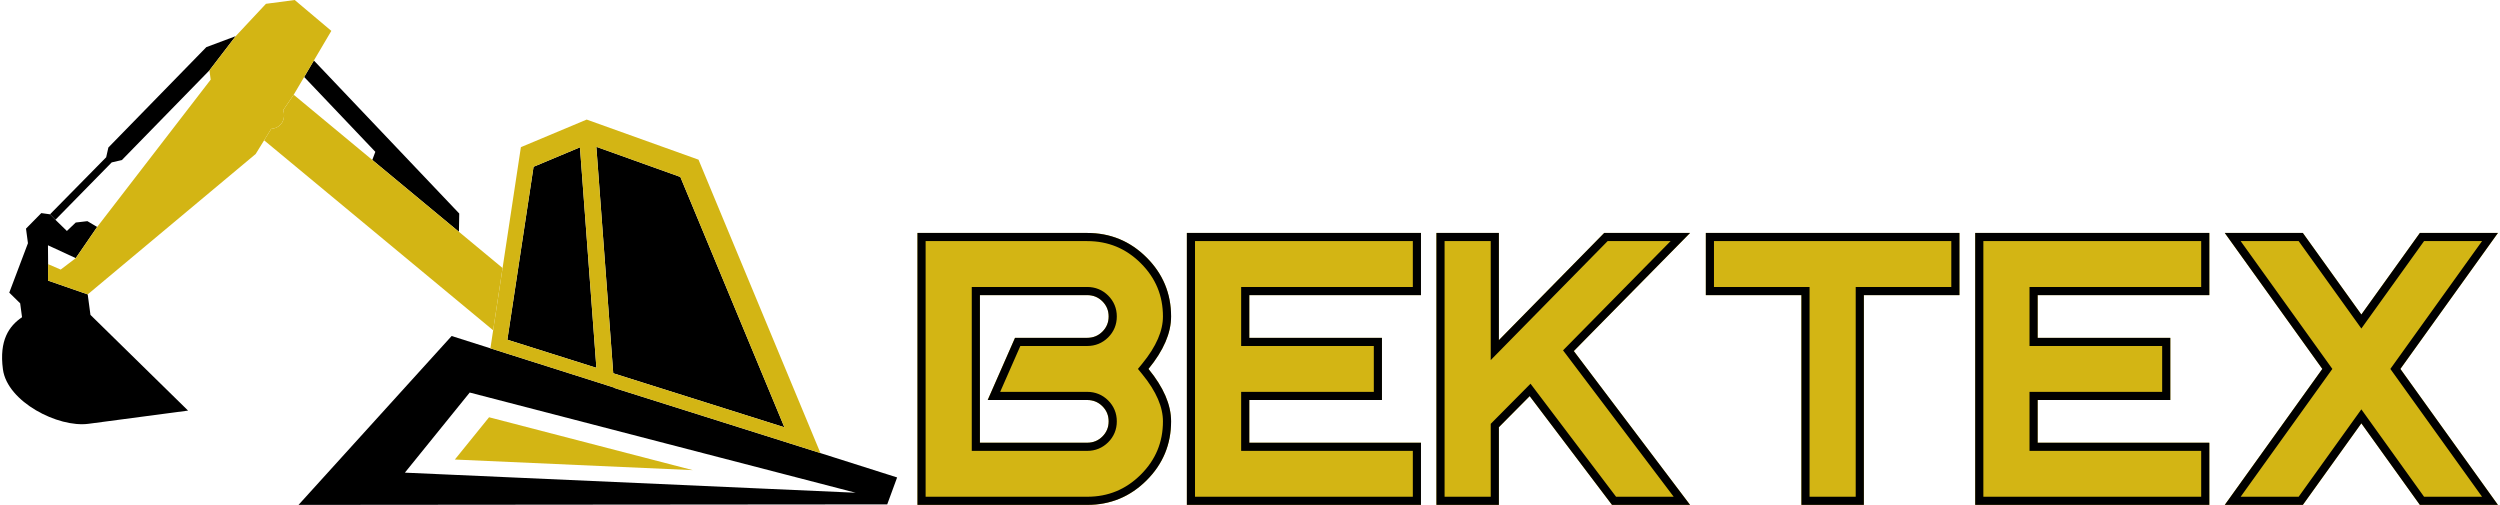<svg width="614" height="124" viewBox="0 0 614 124" fill="none" xmlns="http://www.w3.org/2000/svg">
<path d="M111.711 112.862L120.114 102.48L170.133 115.466L111.711 112.862Z" fill="#D3B514"/>
<path fill-rule="evenodd" clip-rule="evenodd" d="M73.317 124L110.922 82.523L120.445 85.547L124.111 86.711L130.181 88.638L148.952 94.597L150.875 95.208L150.881 95.289L194.335 109.006L201.506 111.283L220.332 117.26L217.902 123.876L202.577 123.889L73.317 124ZM210.15 121.017L187.652 120.014L108.768 116.499L99.437 116.083L102.381 112.447L115.362 96.408L123.351 98.482L192.631 116.468L210.15 121.017Z" fill="black"/>
<path fill-rule="evenodd" clip-rule="evenodd" d="M192.648 104.946L167.092 43.46L146.465 36.063L150.612 91.677L192.648 104.946Z" fill="black"/>
<path fill-rule="evenodd" clip-rule="evenodd" d="M146.472 90.339L124.607 83.437L126.914 68.214L131.043 40.959L142.434 36.181L146.472 90.339Z" fill="black"/>
<path fill-rule="evenodd" clip-rule="evenodd" d="M51.439 17.277L57.883 8.882L50.677 11.577L26.615 36.23L26.078 38.622L12.281 52.634L13.609 53.978L27.437 39.885L29.931 39.313L51.439 17.277Z" fill="black"/>
<path d="M21.542 72.302L22.215 77.335L46.19 100.843L21.717 104.086C14.281 105.072 1.787 98.694 0.72 90.714C-0.233 83.584 2.208 80.075 5.412 77.91L4.956 74.5L2.276 71.872L6.864 59.731L6.386 56.15L10.142 52.336L12.281 52.634L13.609 53.978L16.427 56.727L18.601 54.653L21.466 54.316L23.862 55.741L18.605 63.396L11.78 60.24L11.818 64.876L11.788 68.914L21.542 72.302Z" fill="black"/>
<path d="M112.79 52.441L112.716 56.936L91.436 39.284L92.18 37.285L74.704 18.904L77.088 14.859L112.79 52.441Z" fill="black"/>
<path d="M66.602 31.656L66.596 31.656L64.867 34.459L80.493 47.422L105.374 68.06L121.116 81.119L123.433 65.826L112.716 56.936L91.436 39.284L88.012 36.444L72.129 23.269L69.564 27.031C70.201 28.898 69.382 31.29 66.761 31.637C66.707 31.645 66.654 31.651 66.602 31.656Z" fill="#D3B514"/>
<path d="M21.542 72.302L62.794 37.819L64.867 34.459L66.596 31.656L66.602 31.656C66.654 31.651 66.707 31.645 66.761 31.637C69.382 31.29 70.201 28.898 69.564 27.031L72.129 23.269L72.151 23.237L74.704 18.904L77.088 14.859L81.375 7.585L74.159 1.503L72.376 0L65.316 0.936L57.883 8.882L51.439 17.277L51.744 19.557L23.862 55.741L18.605 63.396L14.906 66.207L11.818 64.876L11.788 68.914L21.542 72.302Z" fill="#D3B514"/>
<path fill-rule="evenodd" clip-rule="evenodd" d="M123.433 65.826L121.116 81.119L120.445 85.547L124.111 86.711L130.181 88.638L146.737 93.894L148.952 94.597L150.875 95.208L150.881 95.289L194.335 109.006L201.506 111.283L171.553 39.215L144.088 29.366L127.931 36.143L123.433 65.826ZM131.043 40.959L126.914 68.214L124.607 83.437L146.472 90.339L142.434 36.181L131.043 40.959ZM146.465 36.063L167.092 43.46L192.648 104.946L150.612 91.677L146.465 36.063Z" fill="#D3B514"/>
<path fill-rule="evenodd" clip-rule="evenodd" d="M281.583 117.989C285.608 113.982 287.62 109.148 287.62 103.487C287.62 99.417 285.767 95.123 282.062 90.607C285.767 86.091 287.62 81.798 287.62 77.727C287.62 72.066 285.608 67.232 281.583 63.225C277.558 59.218 272.703 57.214 267.017 57.214H225.333V124H267.017C272.703 124 277.558 121.997 281.583 117.989ZM270.755 99.766C271.777 100.784 272.288 102.024 272.288 103.487C272.288 104.95 271.777 106.191 270.755 107.208C269.732 108.226 268.487 108.735 267.017 108.735H240.665V72.48H267.017C268.487 72.48 269.732 72.989 270.755 74.006C271.777 75.024 272.288 76.264 272.288 77.727C272.288 79.19 271.777 80.43 270.755 81.448C269.732 82.466 268.487 82.975 267.017 82.975H249.289L242.581 98.24H267.017C268.487 98.24 269.732 98.749 270.755 99.766ZM291.494 124H348.991V108.735H306.827V98.24H339.408V82.975H306.827V72.48H348.991V57.214H291.494V124ZM395.912 124H415.077L386.521 86.218L415.077 57.214H393.995L368.122 83.547V57.214H352.79V124H368.122V104.918L375.692 97.286L395.912 124Z" fill="#D3B514"/>
<path d="M481.24 72.48H457.762V124H442.43V72.48H418.952V57.214H481.24V72.48Z" fill="#D3B514"/>
<path d="M542.611 124H485.113V57.214H542.611V72.48H500.447V82.975H533.027V98.24H500.447V108.735H542.611V124Z" fill="#D3B514"/>
<path d="M613.488 124H594.323L579.949 103.964L565.575 124H546.409L570.366 90.607L546.409 57.214H565.575L579.949 77.25L594.323 57.214H613.488L589.531 90.607L613.488 124Z" fill="#D3B514"/>
<path d="M267.017 123H226.333V58.214H267.017C272.439 58.214 277.04 60.113 280.877 63.934C284.714 67.754 286.62 72.333 286.62 77.727C286.62 81.484 284.91 85.56 281.289 89.973L280.769 90.607L281.289 91.242C284.91 95.655 286.62 99.73 286.62 103.487C286.62 108.881 284.714 113.461 280.877 117.281C277.04 121.101 272.439 123 267.017 123ZM267.017 97.24H244.113L249.942 83.975H267.017C268.746 83.975 270.247 83.365 271.46 82.157C272.674 80.948 273.288 79.452 273.288 77.727C273.288 76.002 272.674 74.506 271.46 73.297C270.247 72.089 268.746 71.48 267.017 71.48H240.665H239.665V72.48V108.735V109.735H240.665H267.017C268.746 109.735 270.247 109.125 271.46 107.917C272.674 106.709 273.288 105.212 273.288 103.487C273.288 101.763 272.674 100.266 271.46 99.058C270.247 97.85 268.746 97.24 267.017 97.24ZM306.827 109.735H347.991V123H292.494V58.214H347.991V71.48H306.827H305.827V72.48V82.975V83.975H306.827H338.408V97.24H306.827H305.827V98.24V108.735V109.735H306.827ZM367.122 104.918V123H353.79V58.214H367.122V83.547V85.992L368.835 84.248L394.415 58.214H412.689L385.808 85.517L385.202 86.132L385.723 86.821L413.068 123H396.409L376.49 96.682L375.794 95.763L374.982 96.582L367.412 104.214L367.122 104.507V104.918ZM442.43 71.48H419.952V58.214H480.24V71.48H457.762H456.762V72.48V123H443.43V72.48V71.48H442.43ZM500.447 109.735H541.611V123H486.113V58.214H541.611V71.48H500.447H499.447V72.48V82.975V83.975H500.447H532.027V97.24H500.447H499.447V98.24V108.735V109.735H500.447ZM579.136 103.381L565.061 123H548.357L571.179 91.19L571.597 90.607L571.179 90.024L548.357 58.214H565.061L579.136 77.833L579.949 78.966L580.761 77.833L594.836 58.214H611.54L588.719 90.024L588.301 90.607L588.719 91.19L611.54 123H594.836L580.761 103.381L579.949 102.249L579.136 103.381Z" stroke="black" stroke-width="2"/>
</svg>
